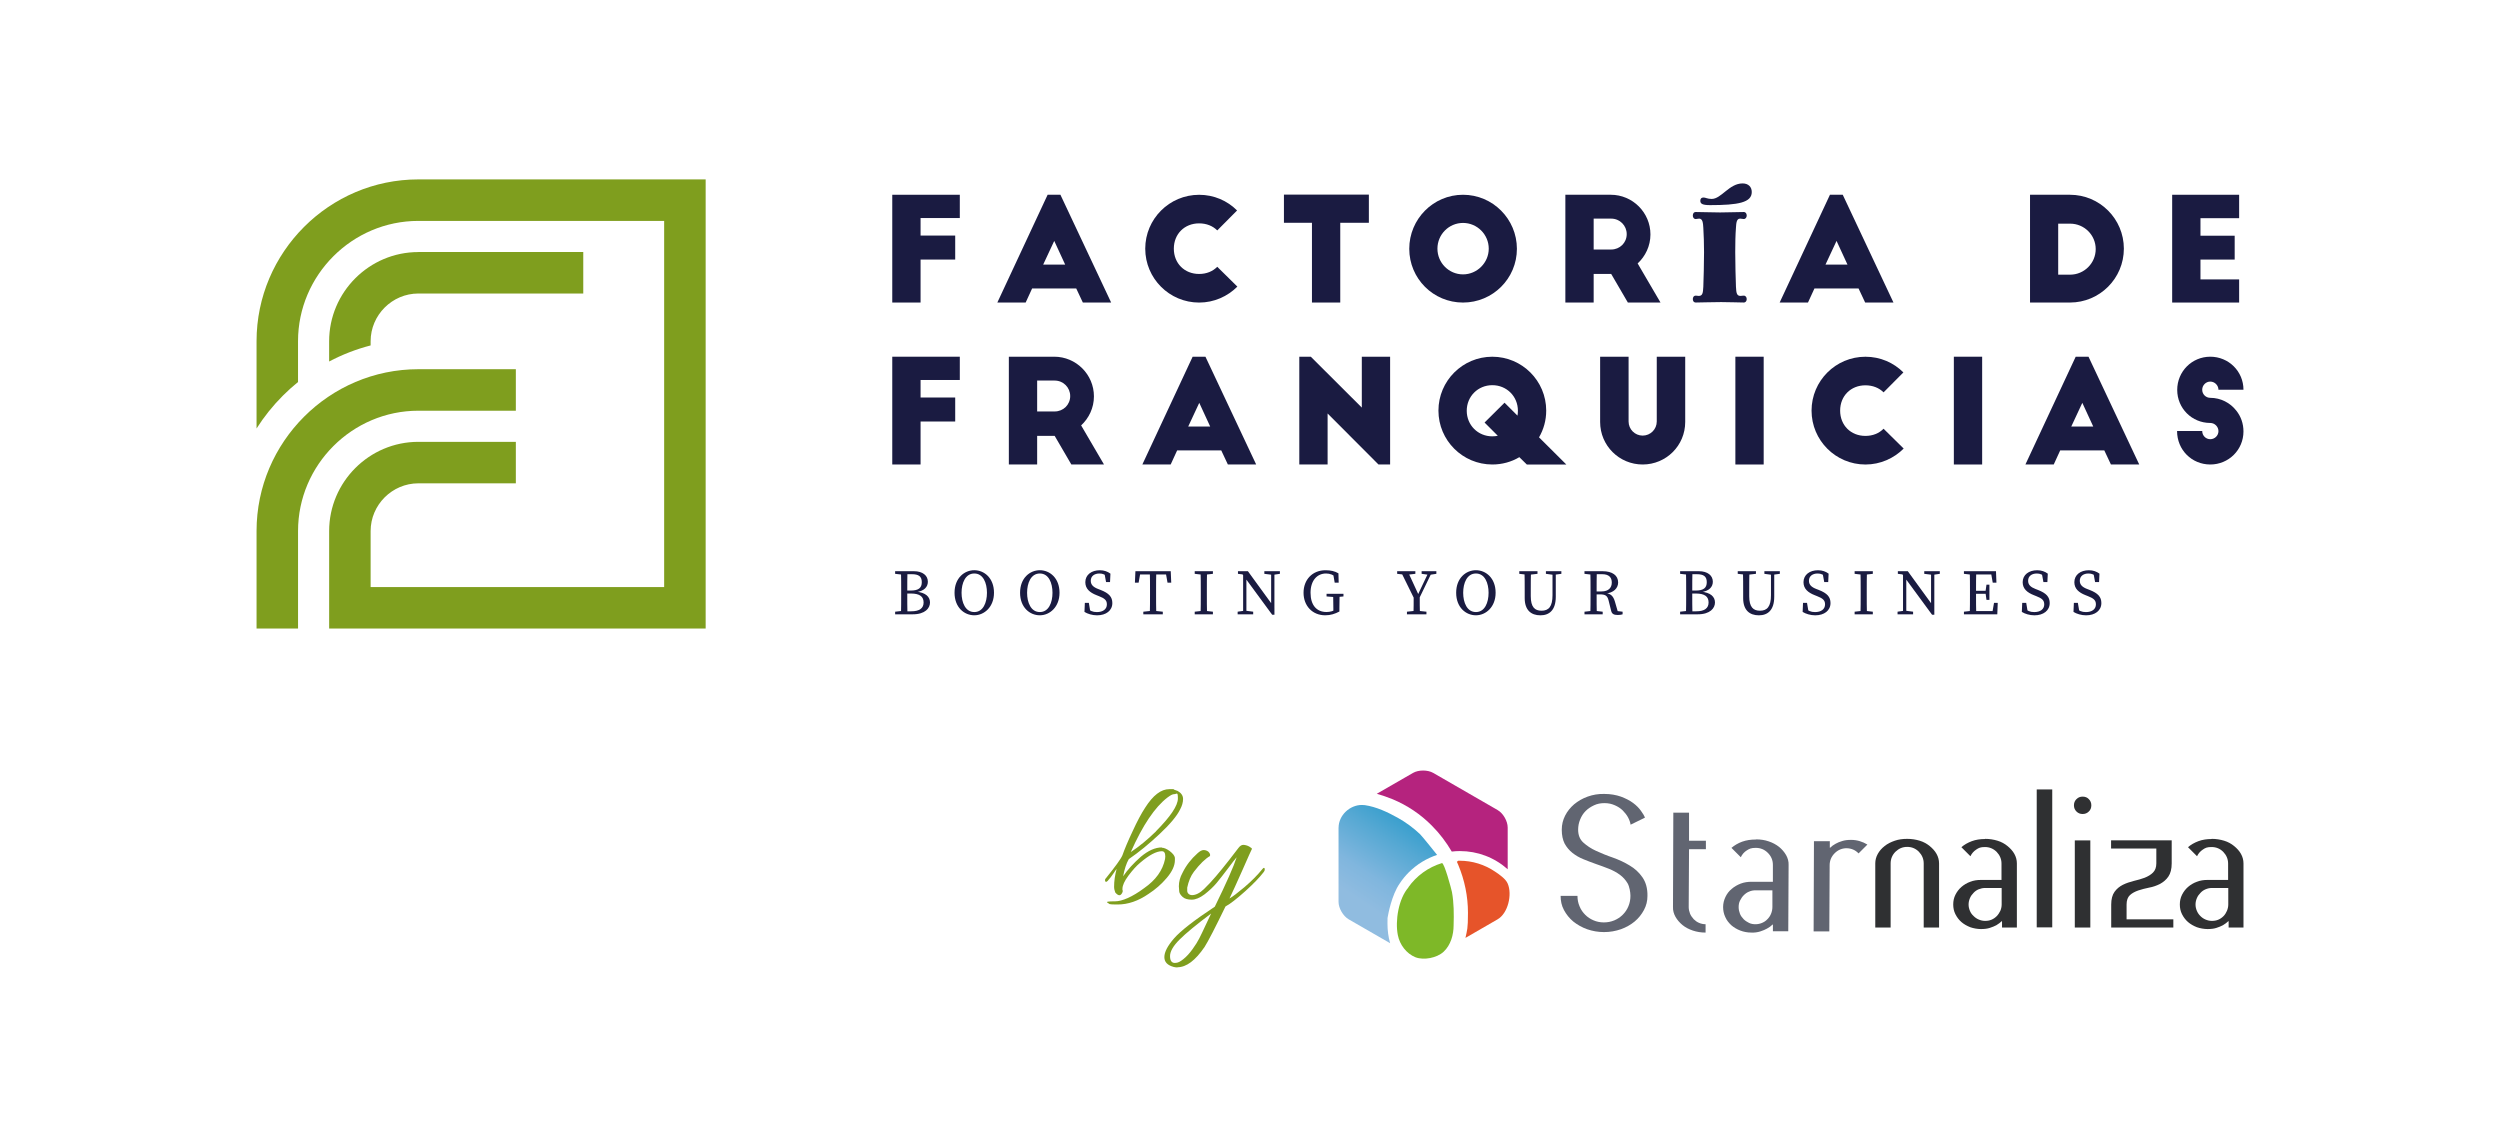 <?xml version="1.0" encoding="UTF-8"?>
<svg xmlns="http://www.w3.org/2000/svg" xmlns:xlink="http://www.w3.org/1999/xlink" id="Layer_1" data-name="Layer 1" viewBox="0 0 1496.19 686.36">
  <defs>
    <style>      .cls-1 {        fill: none;      }      .cls-2, .cls-3 {        fill: #7f9e1e;      }      .cls-4 {        fill: #2f3032;      }      .cls-5 {        fill: #7eb828;      }      .cls-3 {        fill-rule: evenodd;      }      .cls-6 {        clip-path: url(#clippath-1);      }      .cls-7 {        fill: url(#Degradado_sin_nombre_3);      }      .cls-8 {        fill: url(#Degradado_sin_nombre_2);      }      .cls-9 {        fill: #b5237e;      }      .cls-10 {        opacity: .8;      }      .cls-11 {        fill: #393e4e;      }      .cls-12 {        fill: #1a1b41;      }      .cls-13 {        clip-path: url(#clippath);      }    </style>
    <clipPath id="clippath">
      <path class="cls-1" d="M871.64,515.14c.4.8.8,1.7,1.1,2.5,3.8,9.09,5.8,18.79,5.8,28.68s-.5,10.09-1.5,14.99l19.19-11.09c6.3-3.6,8.89-14.89,6.1-21.39-1.2-2.9-5.1-5.5-7.6-7.2-6.2-4.2-13.59-6.5-21.09-6.5s-1.3,0-2,0Z"></path>
    </clipPath>
    <linearGradient id="Degradado_sin_nombre_3" data-name="Degradado sin nombre 3" x1="-2666.64" y1="2362.58" x2="-2661.24" y2="2362.58" gradientTransform="translate(-21083.48 25380.23) rotate(90) scale(9.3 -9.3)" gradientUnits="userSpaceOnUse">
      <stop offset="0" stop-color="#e6542a"></stop>
      <stop offset=".2" stop-color="#ea682d"></stop>
      <stop offset=".6" stop-color="#f3a43c"></stop>
      <stop offset="1" stop-color="#ffe953"></stop>
    </linearGradient>
    <clipPath id="clippath-1">
      <path class="cls-1" d="M801.08,495.25v44.47c0,3.8,2.7,8.49,6.1,10.49l24.79,14.29c-1.1-3.8-1.6-7.7-1.6-11.79s0-3.2.3-4.7c0,0,2.1-12.39,7.1-19.39,1.5-2.3,3.3-4.5,5.3-6.5,4.9-4.9,10.69-8.39,16.99-10.49,0,0-9.09-11.39-10.19-12.39-4-3.8-8.49-7.1-13.29-9.79-6.1-3.4-12.89-6.6-19.79-7.6-.6,0-1.2-.1-1.8-.1-7.1,0-13.89,6.1-13.89,13.69v-.2h0Z"></path>
    </clipPath>
    <linearGradient id="Degradado_sin_nombre_2" data-name="Degradado sin nombre 2" x1="-2947.55" y1="2200.62" x2="-2942.25" y2="2200.62" gradientTransform="translate(-44207.71 -33145.97) rotate(-180) scale(15.3 -15.3)" gradientUnits="userSpaceOnUse">
      <stop offset="0" stop-color="#008ac0"></stop>
      <stop offset="0" stop-color="#058ec3"></stop>
      <stop offset=".5" stop-color="#55a8d3"></stop>
      <stop offset=".8" stop-color="#80b6de"></stop>
      <stop offset="1" stop-color="#90bce0"></stop>
    </linearGradient>
  </defs>
  <path class="cls-3" d="M250.37,150.83h98.7v24.83h-98.7c-7.83,0-14.97,3.22-20.16,8.4-5.18,5.18-8.4,12.32-8.4,20.16v2.51c-8.63,2.23-16.96,5.46-24.83,9.62v-12.12c0-14.69,6-28.04,15.67-37.71,9.67-9.67,23.02-15.67,37.71-15.67M250.37,107.38h171.95v268.78h-225.33v-58.35c0-14.69,6-28.04,15.67-37.71,9.67-9.67,23.02-15.67,37.71-15.67h58.35v24.83h-58.35c-7.83,0-14.97,3.22-20.16,8.4-5.18,5.18-8.4,12.32-8.4,20.16v33.52h175.67v-219.13h-147.12c-19.79,0-37.79,8.1-50.84,21.16-13.06,13.06-21.16,31.06-21.16,50.84v24.42c-3.13,2.54-6.15,5.25-9.03,8.13-6.02,6.02-11.3,12.62-15.79,19.68v-52.23c0-26.64,10.89-50.86,28.43-68.4,17.54-17.55,41.76-28.44,68.4-28.44h0ZM250.37,220.97h58.35v24.83h-58.35c-19.79,0-37.79,8.1-50.84,21.16-13.06,13.06-21.16,31.06-21.16,50.84v58.35h-24.83v-58.35c0-26.64,10.89-50.86,28.43-68.4,17.54-17.55,41.76-28.44,68.4-28.44h0Z"></path>
  <g>
    <g>
      <path class="cls-12" d="M534,116.56h40.42v13.93h-23.48v10.49h20.73v14.36h-20.73v25.72h-16.94v-64.51h0Z"></path>
      <path class="cls-12" d="M596.88,181.07l30.1-64.51h7.66l30.36,64.51h-16.94l-3.96-8.43h-26.4l-3.87,8.43h-16.95ZM624.32,158.36h13.16l-6.54-14.19-6.62,14.19Z"></path>
      <path class="cls-12" d="M728.49,137.89c-2.67-2.67-6.45-4.21-10.84-4.21-8.77,0-15.14,6.36-15.14,15.14s6.36,15.14,15.14,15.14c4.39,0,8.17-1.55,10.84-4.3l12.04,11.87c-5.85,5.85-13.93,9.55-22.88,9.55-17.8,0-32.25-14.45-32.25-32.25s14.45-32.25,32.25-32.25c8.86,0,16.86,3.53,22.71,9.38l-11.87,11.95v-.02Z"></path>
      <path class="cls-12" d="M768.4,116.47h50.83v16.86h-17.12v47.73h-16.94v-47.73h-16.77v-16.86Z"></path>
      <path class="cls-12" d="M875.58,116.56c17.8,0,32.25,14.54,32.25,32.34s-14.45,32.17-32.25,32.17-32.17-14.36-32.17-32.17,14.36-32.34,32.17-32.34ZM875.58,133.42c-8.43,0-15.31,6.88-15.31,15.4s6.88,15.39,15.31,15.39,15.4-6.97,15.4-15.39-6.88-15.4-15.4-15.4Z"></path>
      <path class="cls-12" d="M974.24,181.07l-9.98-17.12h-10.49v17.12h-16.94v-64.51h27.18c13.07,0,23.74,10.67,23.74,23.74,0,6.88-3.01,13.07-7.66,17.37l13.68,23.39h-19.53ZM953.77,149.33h10.49c5.16,0,9.29-4.04,9.29-9.2s-4.13-9.29-9.29-9.29h-10.49v18.49Z"></path>
      <path class="cls-12" d="M1043.57,126.88c1.2,0,1.8.95,1.8,2.15,0,.95-.6,2.06-1.8,2.06-.6,0-1.38-.26-2.15-.26-2.15,0-2.32,2.67-2.49,5.42-.34,4.39-.43,9.46-.43,14.62,0,7.74.26,15.31.43,20.73.17,4.04.6,5.5,2.75,5.5.34,0,1.2-.17,1.89-.17,1.2,0,1.8,1.03,1.8,2.06,0,1.12-.6,2.06-1.8,2.06-2.41,0-8.86-.26-13.5-.26-5.16,0-12.56.26-15.14.26-1.29,0-1.81-.95-1.81-2.06,0-1.03.52-2.06,1.81-2.06.52,0,1.46.17,1.72.17,2.15,0,2.58-1.46,2.75-5.5.17-5.42.43-12.99.43-20.64,0-5.16-.17-10.24-.43-14.62-.17-2.75-.34-5.5-2.49-5.5-.78,0-1.46.26-1.98.26-1.29,0-1.81-1.12-1.81-2.06,0-1.2.52-2.15,1.81-2.15,4.64,0,9.29.26,14.53.26s9.55-.26,14.11-.26h0ZM1048.39,114.93c0-3.01-1.98-5.16-5.5-5.16-8,0-12.73,9.29-18.49,9.29-2.49,0-3.7-.86-4.82-.86-1.38,0-1.98.69-1.98,1.98,0,1.72,1.2,2.58,5.85,2.58,16.86,0,24.94-1.55,24.94-7.83Z"></path>
      <path class="cls-12" d="M1065.08,181.07l30.1-64.51h7.66l30.36,64.51h-16.94l-3.96-8.43h-26.4l-3.87,8.43h-16.95ZM1092.51,158.36h13.16l-6.54-14.19-6.62,14.19Z"></path>
      <path class="cls-12" d="M1214.92,116.56h23.91c17.8,0,32.25,14.45,32.25,32.25s-14.45,32.25-32.25,32.25h-23.91v-64.51h0ZM1231.78,164.38h7.14c8.43,0,15.31-6.88,15.31-15.31s-6.88-15.22-15.31-15.22h-7.14v30.53Z"></path>
      <path class="cls-12" d="M1299.99,116.56h40.08v14.02h-23.14v10.49h20.47v14.28h-20.47v11.87h23.14v13.85h-40.08v-64.51Z"></path>
      <path class="cls-12" d="M534,213.48h40.42v13.93h-23.48v10.49h20.73v14.36h-20.73v25.72h-16.94v-64.51h0Z"></path>
      <path class="cls-12" d="M641.18,277.99l-9.98-17.12h-10.49v17.12h-16.94v-64.51h27.18c13.07,0,23.74,10.67,23.74,23.74,0,6.88-3.01,13.07-7.66,17.37l13.68,23.39h-19.53ZM620.71,246.25h10.49c5.16,0,9.29-4.04,9.29-9.2s-4.13-9.29-9.29-9.29h-10.49v18.49h0Z"></path>
      <path class="cls-12" d="M683.67,277.99l30.1-64.51h7.66l30.36,64.51h-16.94l-3.96-8.43h-26.4l-3.87,8.43h-16.95ZM711.11,255.28h13.16l-6.54-14.19-6.62,14.19Z"></path>
      <path class="cls-12" d="M824.99,277.99l-30.45-30.53v30.53h-16.94v-64.51h6.88l30.53,30.45v-30.45h16.94v64.51h-6.97,0Z"></path>
      <path class="cls-12" d="M913.76,277.99l-4.47-4.39c-4.73,2.84-10.32,4.39-16.17,4.39-17.8,0-32.25-14.45-32.25-32.25s14.45-32.25,32.25-32.25,32.25,14.45,32.25,32.25c0,5.85-1.55,11.27-4.3,16l16.34,16.26h-23.65ZM893.12,261.13c1.12,0,2.24-.09,3.27-.34l-7.91-7.91,11.95-11.87,7.74,7.74c.17-.95.26-1.89.26-2.92,0-8.6-6.71-15.31-15.31-15.31s-15.31,6.71-15.31,15.31,6.71,15.31,15.31,15.31h0Z"></path>
      <path class="cls-12" d="M974.67,252.27c0,4.64,3.78,8.43,8.43,8.43s8.43-3.78,8.43-8.43v-38.79h17.03v39.05c0,14.19-11.44,25.46-25.46,25.46s-25.46-11.27-25.46-25.46v-39.05h17.03v38.79h0Z"></path>
      <path class="cls-12" d="M1038.58,213.48h16.94v64.51h-16.94v-64.51Z"></path>
      <path class="cls-12" d="M1127.26,234.81c-2.67-2.67-6.45-4.21-10.84-4.21-8.77,0-15.14,6.36-15.14,15.14s6.36,15.14,15.14,15.14c4.39,0,8.17-1.55,10.84-4.3l12.04,11.87c-5.85,5.85-13.93,9.55-22.88,9.55-17.8,0-32.25-14.45-32.25-32.25s14.45-32.25,32.25-32.25c8.86,0,16.86,3.53,22.71,9.38l-11.87,11.95v-.02Z"></path>
      <path class="cls-12" d="M1169.33,213.48h16.94v64.51h-16.94v-64.51Z"></path>
      <path class="cls-12" d="M1212.16,277.99l30.1-64.51h7.66l30.36,64.51h-16.94l-3.96-8.43h-26.4l-3.87,8.43h-16.95ZM1239.6,255.28h13.16l-6.54-14.19-6.62,14.19Z"></path>
      <path class="cls-12" d="M1327.69,233.27c0-2.67-2.24-4.9-4.9-4.9s-4.82,2.24-4.82,4.9,2.15,4.82,4.82,4.82c6.28,0,11.96,3.01,15.57,7.65,2.75,3.44,4.3,7.74,4.3,12.47,0,11.01-8.86,19.78-19.87,19.78s-19.87-8.69-19.87-20.04h15.05c0,2.75,2.15,4.9,4.82,4.9s4.9-2.15,4.9-4.82-2.24-4.9-4.9-4.9c-11.01,0-19.78-8.77-19.78-19.78s8.77-19.87,19.78-19.87,19.87,8.77,19.87,19.78h-14.97Z"></path>
    </g>
    <g>
      <path class="cls-12" d="M535.71,343.42v-1.57h5.44v2.15h-.4l-5.05-.58h0ZM541.16,365.51v2.15h-5.44v-1.57l5.05-.58h.4,0ZM539.34,353.81c0-3.97,0-7.99-.12-11.96h3.87c-.11,3.9-.11,7.91-.11,11.96v1.33c0,4.53,0,8.54.11,12.52h-3.87c.12-3.9.12-7.91.12-11.96v-1.88h0ZM541.16,353.43h3.84c4.66,0,6.67-1.51,6.67-5.03s-2.01-4.75-5.92-4.75h-4.59v-1.8h5.74c5.35,0,8.4,2.62,8.4,6.3,0,3-2.06,5.65-7.26,6.27v-.35c6.06.5,8.54,3.18,8.54,6.52s-2.86,7.06-10.28,7.06h-5.14v-1.8h4.25c4.93,0,7.34-1.88,7.34-5.26,0-3.58-2.32-5.38-7.63-5.38h-3.96v-1.79h0Z"></path>
      <path class="cls-12" d="M594.88,354.75c0,8.47-5.79,13.49-11.79,13.49s-11.82-4.69-11.82-13.49,5.86-13.49,11.82-13.49,11.79,4.69,11.79,13.49ZM583.09,366.3c5.35,0,7.58-5.72,7.58-11.54s-2.23-11.54-7.58-11.54-7.62,5.73-7.62,11.54,2.27,11.54,7.62,11.54Z"></path>
      <path class="cls-12" d="M634.1,354.75c0,8.47-5.79,13.49-11.79,13.49s-11.82-4.69-11.82-13.49,5.86-13.49,11.82-13.49,11.79,4.69,11.79,13.49ZM622.31,366.3c5.35,0,7.58-5.72,7.58-11.54s-2.23-11.54-7.58-11.54-7.62,5.73-7.62,11.54,2.27,11.54,7.62,11.54h0Z"></path>
      <path class="cls-12" d="M662.44,361.65c0-2.48-1.48-3.59-4.77-4.88l-1.47-.59c-3.97-1.57-6.66-3.81-6.66-7.76,0-4.45,3.74-7.15,8.69-7.15,2.59,0,4.67.8,6.34,2.04l-.24,5.03h-2.38l-1.07-5.82,2.5,1.26v1.93c-1.9-1.83-3.33-2.49-5.37-2.49-2.96,0-5.21,1.5-5.21,4.35,0,2.41,1.56,3.81,4.34,4.89l1.52.59c5.08,1.98,7.05,4.21,7.05,7.85,0,4.55-3.8,7.35-9.15,7.35-2.89,0-5.73-.91-7.53-2.04l.23-5.42h2.39l1,5.96-2.53-1.07v-1.85c2.39,1.71,3.72,2.48,6.34,2.48,3.61,0,5.99-1.69,5.99-4.65h-.01Z"></path>
      <path class="cls-12" d="M680.86,343.79l1.8-1.94-1.22,6.88h-2.22l.3-6.88h21.14l.3,6.88h-2.22l-1.22-6.88,1.79,1.94h-18.45ZM690.49,365.51l5.42.58v1.57h-11.66v-1.57l5.42-.58h.82ZM688.26,353.81c0-3.97,0-7.98-.12-11.95h3.87c-.12,3.89-.12,7.9-.12,11.95v1.9c0,3.97,0,7.98.12,11.95h-3.87c.12-3.89.12-7.9.12-11.95v-1.9Z"></path>
      <path class="cls-12" d="M715.01,343.42v-1.57h10.89v1.57l-5.05.58h-.79l-5.05-.58h0ZM720.85,365.51l5.05.58v1.57h-10.89v-1.57l5.05-.58h.79ZM718.64,353.81c0-3.97,0-7.98-.12-11.95h3.87c-.12,3.89-.12,7.9-.12,11.95v1.9c0,3.97,0,7.98.12,11.95h-3.87c.12-3.89.12-7.9.12-11.95v-1.9Z"></path>
      <path class="cls-12" d="M740.7,366.08l4.05-.58h.79l4.46.58v1.57h-9.3v-1.57ZM743.11,343.06l2.38.93-4.6-.57v-1.57h5.95l15.88,21.84v4.22h-1.35l-18.26-24.86h0ZM743.98,341.85l1.96,1.57v24.23h-1.96v-25.8h0ZM756.68,341.85h9.31v1.57l-3.86.58h-.79l-4.66-.58v-1.57h0ZM760.75,341.85h1.96v26.06l-1.96-1.96v-24.1Z"></path>
      <path class="cls-12" d="M801.62,365.97c-2.66,1.4-5.28,2.27-8.5,2.27-7.72,0-12.98-5.7-12.98-13.49s5.27-13.48,13.15-13.48c3.16,0,5.57.58,7.73,1.85l.15,5.61h-2.39l-.99-5.73,2.41.76v2.19c-2.07-1.9-4.16-2.73-6.59-2.73-5.33,0-9.28,4.16-9.28,11.54s3.61,11.51,9.53,11.51c2.16,0,3.75-.5,5.92-1.57l-1.8,1.85v-2.28c0-2.94-.04-5.94-.12-8.89h3.85c-.08,2.9-.11,5.88-.11,8.9v1.69h.02ZM793.91,356.96v-1.57h10.12v1.57l-4.26.4h-.87l-5-.4h.01Z"></path>
      <path class="cls-12" d="M836.17,343.42v-1.57h10.89v1.57l-5.01.58h-.82l-5.06-.58ZM846.7,359l-8.44-17.15h4.2l6.96,15.09h-1.34l7.16-15.09h2l-8.3,17.15h-2.25.01ZM848.27,365.51l5.42.58v1.57h-11.66v-1.57l5.42-.58h.82ZM846.04,356.07h3.64c0,4.48,0,8.15.12,11.59h-3.87c.12-3.36.12-7.07.12-11.59h-.01ZM855.05,344l-4.24-.58v-1.57h8.82v1.57l-3.83.58h-.75Z"></path>
      <path class="cls-12" d="M895.09,354.75c0,8.47-5.79,13.49-11.79,13.49s-11.82-4.69-11.82-13.49,5.86-13.49,11.82-13.49,11.79,4.69,11.79,13.49ZM883.3,366.3c5.35,0,7.58-5.72,7.58-11.54s-2.23-11.54-7.58-11.54-7.62,5.73-7.62,11.54,2.27,11.54,7.62,11.54Z"></path>
      <path class="cls-12" d="M909.25,343.42v-1.57h10.9v1.57l-5.05.58h-.79l-5.05-.58h-.01ZM922.53,365.5c4.38,0,6.61-2.5,6.61-9.33v-14.31h1.96v15.26c0,8.1-3.92,11.13-9.2,11.13-5.6,0-9.4-3.11-9.4-10.3v-4.17c0-3.96,0-7.97-.12-11.93h3.87c-.12,3.89-.12,7.89-.12,11.93v3.04c0,6.59,2.47,8.67,6.39,8.67h.01ZM929.42,343.99l-4.23-.57v-1.57h9.25v1.57l-4.23.57h-.79Z"></path>
      <path class="cls-12" d="M948.27,343.42v-1.57h5.44v2.15h-.4l-5.05-.58h.01ZM954.12,365.51l5.05.58v1.57h-10.89v-1.57l5.05-.58h.8,0ZM951.9,353.81c0-3.97,0-7.98-.12-11.95h3.87c-.11,4.01-.11,7.79-.11,12.32v1.16c0,4.34,0,8.35.11,12.32h-3.87c.12-3.89.12-7.9.12-11.95v-1.9ZM953.72,353.96h4.8c4.14,0,6.1-2.24,6.1-5.32s-1.73-4.99-5.69-4.99h-5.22v-1.8h5.34c5.91,0,9.37,2.5,9.37,6.76,0,3.26-2.56,6.23-7.71,6.65l.11-.31c2.96.26,4.65,1.58,5.67,5.09l1.84,6.37-1.31-.8,4.07.47v1.57c-.76.24-1.67.4-2.86.4-2.44,0-3.53-.64-3.99-2.48l-1.53-6.18c-.75-3.09-2.15-3.67-5.3-3.67h-3.71v-1.76h.02Z"></path>
      <path class="cls-12" d="M1005.51,343.42v-1.57h5.44v2.15h-.4l-5.05-.58h.01ZM1010.95,365.51v2.15h-5.44v-1.57l5.05-.58h.4-.01ZM1009.13,353.81c0-3.97,0-7.99-.12-11.96h3.87c-.11,3.9-.11,7.91-.11,11.96v1.33c0,4.53,0,8.54.11,12.52h-3.87c.12-3.9.12-7.91.12-11.96v-1.88h0ZM1010.95,353.43h3.84c4.66,0,6.67-1.51,6.67-5.03s-2.01-4.75-5.92-4.75h-4.59v-1.8h5.74c5.35,0,8.4,2.62,8.4,6.3,0,3-2.06,5.65-7.26,6.27v-.35c6.06.5,8.54,3.18,8.54,6.52s-2.86,7.06-10.28,7.06h-5.14v-1.8h4.25c4.93,0,7.34-1.88,7.34-5.26,0-3.58-2.32-5.38-7.63-5.38h-3.96v-1.79h0Z"></path>
      <path class="cls-12" d="M1039.99,343.42v-1.57h10.9v1.57l-5.05.58h-.79l-5.05-.58h-.01ZM1053.27,365.5c4.38,0,6.61-2.5,6.61-9.33v-14.31h1.96v15.26c0,8.1-3.92,11.13-9.2,11.13-5.6,0-9.4-3.11-9.4-10.3v-4.17c0-3.96,0-7.97-.12-11.93h3.87c-.12,3.89-.12,7.89-.12,11.93v3.04c0,6.59,2.47,8.67,6.39,8.67h.01ZM1060.17,343.99l-4.23-.57v-1.57h9.25v1.57l-4.23.57h-.79Z"></path>
      <path class="cls-12" d="M1092.25,361.65c0-2.48-1.48-3.59-4.77-4.88l-1.47-.59c-3.97-1.57-6.66-3.81-6.66-7.76,0-4.45,3.74-7.15,8.69-7.15,2.59,0,4.67.8,6.34,2.04l-.24,5.03h-2.38l-1.07-5.82,2.5,1.26v1.93c-1.9-1.83-3.33-2.49-5.37-2.49-2.96,0-5.21,1.5-5.21,4.35,0,2.41,1.56,3.81,4.34,4.89l1.52.59c5.08,1.98,7.05,4.21,7.05,7.85,0,4.55-3.8,7.35-9.15,7.35-2.89,0-5.73-.91-7.53-2.04l.23-5.42h2.39l1,5.96-2.53-1.07v-1.85c2.39,1.71,3.72,2.48,6.34,2.48,3.61,0,5.99-1.69,5.99-4.65h-.01Z"></path>
      <path class="cls-12" d="M1109.95,343.42v-1.57h10.89v1.57l-5.05.58h-.79l-5.05-.58h0ZM1115.79,365.51l5.05.58v1.57h-10.89v-1.57l5.05-.58h.79ZM1113.57,353.81c0-3.97,0-7.98-.12-11.95h3.87c-.12,3.89-.12,7.9-.12,11.95v1.9c0,3.97,0,7.98.12,11.95h-3.87c.12-3.89.12-7.9.12-11.95v-1.9Z"></path>
      <path class="cls-12" d="M1135.64,366.08l4.05-.58h.79l4.46.58v1.57h-9.3v-1.57ZM1138.04,343.06l2.38.93-4.6-.57v-1.57h5.95l15.88,21.84v4.22h-1.35l-18.26-24.86h0ZM1138.91,341.85l1.96,1.57v24.23h-1.96v-25.8h0ZM1151.62,341.85h9.31v1.57l-3.86.58h-.79l-4.66-.58v-1.57ZM1155.69,341.85h1.96v26.06l-1.96-1.96v-24.1Z"></path>
      <path class="cls-12" d="M1175.36,343.42v-1.57h5.44v2.15h-.4l-5.05-.58h.01ZM1180.81,365.51v2.15h-5.44v-1.57l5.05-.58h.4-.01ZM1178.98,353.81c0-3.97,0-7.98-.12-11.95h3.87c-.12,3.89-.12,7.9-.12,11.95v1.45c0,4.42,0,8.43.12,12.4h-3.87c.12-3.89.12-7.9.12-11.95v-1.9ZM1191.41,341.85l1.79,1.94h-12.4v-1.94h13.75l.27,6.85h-2.22l-1.19-6.85h0ZM1189.51,355.38h-8.7v-1.8h8.7v1.8ZM1195.6,360.81l-.27,6.85h-14.52v-1.94h13.17l-1.8,1.94,1.19-6.85h2.23ZM1188.28,353.98l.58-4.06h1.76v9.09h-1.76l-.58-4.26v-.77Z"></path>
      <path class="cls-12" d="M1223.42,361.65c0-2.48-1.48-3.59-4.77-4.88l-1.47-.59c-3.97-1.57-6.66-3.81-6.66-7.76,0-4.45,3.74-7.15,8.69-7.15,2.59,0,4.67.8,6.34,2.04l-.24,5.03h-2.38l-1.07-5.82,2.5,1.26v1.93c-1.9-1.83-3.33-2.49-5.37-2.49-2.96,0-5.21,1.5-5.21,4.35,0,2.41,1.56,3.81,4.35,4.89l1.52.59c5.08,1.98,7.05,4.21,7.05,7.85,0,4.55-3.8,7.35-9.15,7.35-2.89,0-5.73-.91-7.53-2.04l.23-5.42h2.39l1,5.96-2.53-1.07v-1.85c2.39,1.71,3.72,2.48,6.34,2.48,3.61,0,5.99-1.69,5.99-4.65h-.02Z"></path>
      <path class="cls-12" d="M1254.35,361.65c0-2.48-1.48-3.59-4.77-4.88l-1.47-.59c-3.97-1.57-6.66-3.81-6.66-7.76,0-4.45,3.74-7.15,8.69-7.15,2.59,0,4.67.8,6.34,2.04l-.24,5.03h-2.38l-1.07-5.82,2.5,1.26v1.93c-1.9-1.83-3.33-2.49-5.37-2.49-2.96,0-5.21,1.5-5.21,4.35,0,2.41,1.56,3.81,4.34,4.89l1.52.59c5.08,1.98,7.05,4.21,7.05,7.85,0,4.55-3.8,7.35-9.15,7.35-2.89,0-5.73-.91-7.53-2.04l.23-5.42h2.39l1,5.96-2.53-1.07v-1.85c2.39,1.71,3.72,2.48,6.34,2.48,3.61,0,5.99-1.69,5.99-4.65h0Z"></path>
    </g>
  </g>
  <g>
    <g>
      <g class="cls-13">
        <rect class="cls-7" x="861.13" y="510.47" width="54.67" height="56.97" transform="translate(-144.3 654.04) rotate(-37.6)"></rect>
      </g>
      <g class="cls-6">
        <rect class="cls-8" x="779.98" y="476.02" width="101.64" height="94.94" transform="translate(-64.28 927.35) rotate(-56.5)"></rect>
      </g>
      <g>
        <path class="cls-9" d="M896.23,484.76l-38.48-22.19c-3.3-1.9-8.79-1.9-12.09,0l-21.69,12.49c3.2.9,6.4,2,9.59,3.3,8.79,3.7,16.69,8.99,23.39,15.79,4.7,4.7,8.59,9.89,11.89,15.49,1.6-.2,3.2-.3,4.8-.3,10.69,0,20.69,3.8,28.68,10.89v-24.98c0-3.8-2.7-8.59-6.1-10.49"></path>
        <path class="cls-5" d="M842.86,531.03c4.8-6.8,11.89-11.99,20.09-14.49,1.4-.4,5.7,15.69,6,17.29,1.2,6.4,1.2,13.39,1,19.89,0,5.7-1.7,11.89-6,15.89-4,3.7-11.79,5.2-16.79,3.3-5.5-2.2-9.49-7.6-10.59-13.29-1.7-8.49.4-21.79,6.4-28.58"></path>
      </g>
      <g class="cls-10">
        <g>
          <path class="cls-11" d="M984.67,489.25l-8.79,4.3c-.2-1.3-.7-2.8-1.5-4.3-.8-1.5-1.9-2.9-3.2-4.2-1.3-1.3-2.9-2.3-4.7-3.1-1.8-.8-3.8-1.3-6.2-1.3s-4.4.4-6.3,1.3c-1.9.9-3.6,2-5,3.4-1.4,1.4-2.5,3.1-3.3,5.1-.8,1.9-1.2,4-1.2,6.1,0,3.2,1,5.8,3.1,7.7,2.1,1.9,4.6,3.6,7.7,5,3.1,1.4,6.4,2.8,9.99,4,3.6,1.3,6.9,2.8,9.99,4.7,3.1,1.8,5.7,4.2,7.7,7.1,2,2.9,3.1,6.6,3,11.19,0,3-.7,5.8-2.1,8.39-1.4,2.6-3.2,4.9-5.6,6.9-2.3,1.9-5.1,3.5-8.2,4.6-3.2,1.1-6.5,1.7-10.09,1.7s-6.9-.6-10.09-1.7c-3.1-1.1-5.9-2.7-8.29-4.6-2.4-2-4.2-4.3-5.6-6.9-1.4-2.6-2-5.4-2-8.49h10.09c0,2.3.4,4.4,1.3,6.4.8,2,2,3.6,3.4,5,1.4,1.4,3.1,2.5,5,3.3,1.9.8,3.9,1.2,6.1,1.2s4.2-.4,6.2-1.2c1.9-.8,3.6-1.9,5.1-3.4,1.4-1.4,2.6-3.1,3.4-5.1.8-1.9,1.2-4,1.2-6.2s-.6-5.6-1.7-7.5c-1.2-2-2.7-3.7-4.6-5.1-1.9-1.4-4.1-2.6-6.6-3.6-2.5-1-5-1.9-7.6-2.8-2.6-.9-5.1-1.9-7.6-2.9-2.5-1-4.7-2.3-6.6-3.8-1.9-1.5-3.5-3.4-4.7-5.6-1.1-2.2-1.7-5-1.7-8.2s.7-5.9,2-8.49c1.3-2.6,3.2-4.9,5.4-6.8,2.3-1.9,5-3.5,8.1-4.6,3.1-1.1,6.4-1.7,9.99-1.6,3.7,0,7,.6,9.89,1.6,2.9,1.1,5.3,2.3,7.3,3.8,2,1.5,3.5,3,4.7,4.7,1.2,1.6,2,3,2.4,4.1"></path>
          <path class="cls-11" d="M1001.36,486.35h9.49v16.79h10.09v5.1h-10.09l-.2,34.58c0,1.4.3,2.7.8,4,.5,1.2,1.3,2.3,2.2,3.3.9.9,2,1.7,3.2,2.2s2.5.8,3.9.8v5c-2.7,0-5.2-.4-7.6-1.2-2.4-.8-4.5-1.9-6.2-3.3s-3.1-3-4.2-4.9c-1-1.8-1.6-3.8-1.5-5.9l.2-56.37h-.1v-.1Z"></path>
          <path class="cls-11" d="M1050.93,502.34c2.7,0,5.3.4,7.6,1.2,2.4.8,4.4,1.9,6.2,3.3,1.7,1.4,3.1,3,4.2,4.9,1,1.8,1.6,3.8,1.5,5.9l-.2,39.68h-9.19v-4h-.2c-.9.9-2,1.7-3.3,2.4-1.1.6-2.4,1.2-4,1.7-1.6.5-3.4.8-5.4.7-2.3,0-4.5-.4-6.6-1.2-2.1-.8-3.9-1.9-5.4-3.2-1.5-1.4-2.8-3-3.6-4.9-.9-1.9-1.3-3.9-1.3-6s.5-4.1,1.4-6c.9-1.9,2.1-3.5,3.7-4.8,1.6-1.4,3.4-2.4,5.4-3.2,2.1-.8,4.3-1.1,6.6-1.1h12.69v-10.09c0-2.8-1-5.2-3-7.2-2-2-4.4-3-7.2-3s-3.8.5-5.4,1.5c-1.6,1-2.8,2.4-3.6,4.1l-5.6-5.6c1.8-1.5,3.9-2.8,6.4-3.7,2.5-.9,5.2-1.3,8.2-1.3M1060.93,532.83h-10.19c-1.4,0-2.7.2-4,.8-1.3.5-2.3,1.3-3.2,2.2-.9.9-1.6,2-2.2,3.2-.6,1.2-.8,2.5-.8,3.9s.3,2.7.8,4c.5,1.2,1.3,2.3,2.2,3.2.9.9,2,1.6,3.2,2.2,1.2.6,2.5.8,3.9.8s2.7-.3,3.9-.8c1.2-.5,2.3-1.2,3.2-2.2.9-.9,1.7-2,2.2-3.3.5-1.2.8-2.6.8-4v-10.19l.2.2h0Z"></path>
          <path class="cls-11" d="M1112.3,510.74c-1.9-2-4.2-3-7.1-3.1-2.8,0-5.2,1-7.2,3-2,2-3,4.4-3,7.2l-.2,39.58h-9.39l.2-53.97h9.49v3.9h.2c.9-.9,2-1.7,3.3-2.4,1.1-.6,2.4-1.2,3.9-1.6,1.5-.5,3.3-.7,5.3-.7,3.6,0,6.8,1,9.79,2.8l-5.3,5.3h0Z"></path>
        </g>
      </g>
      <path class="cls-4" d="M1141.48,502.04c2.6,0,5.1.4,7.4,1.1,2.3.7,4.3,1.8,6,3.2,1.7,1.4,3.1,2.9,4.1,4.7,1,1.8,1.5,3.7,1.5,5.7v38.38h-9.19v-38.38c0-2.7-1-5-2.9-7-1.9-1.9-4.2-2.9-7-2.9s-5,1-7,2.9c-1.9,1.9-2.9,4.3-2.9,7v38.38h-9.19v-38.38c0-2,.5-3.9,1.5-5.7,1-1.8,2.3-3.3,4.1-4.7,1.7-1.4,3.8-2.4,6.1-3.2,2.3-.8,4.8-1.1,7.4-1.1"></path>
      <path class="cls-4" d="M1188.05,502.04c2.6,0,5.1.4,7.4,1.1,2.3.7,4.3,1.8,6,3.2,1.7,1.4,3.1,2.9,4.1,4.7,1,1.8,1.5,3.7,1.5,5.7v38.38h-8.89v-3.8h-.2c-.8.8-1.9,1.6-3.2,2.4-1.1.6-2.4,1.1-3.9,1.6-1.5.5-3.3.7-5.3.7s-4.4-.4-6.4-1.1c-2-.8-3.8-1.8-5.3-3.1-1.5-1.3-2.7-2.9-3.6-4.7-.9-1.8-1.3-3.7-1.3-5.8s.4-4,1.3-5.8c.9-1.8,2.1-3.4,3.6-4.7,1.5-1.3,3.3-2.4,5.3-3.1,2-.8,4.1-1.1,6.4-1.1h12.29v-9.79c0-2.7-1-5-2.9-7-1.9-1.9-4.3-2.9-7-2.9s-3.7.5-5.2,1.5c-1.5,1-2.7,2.3-3.5,4l-5.4-5.4c1.7-1.5,3.8-2.7,6.2-3.6,2.4-.9,5.1-1.3,7.9-1.3M1197.84,531.43h-9.79c-1.4,0-2.6.3-3.9.8-1.2.5-2.2,1.2-3.1,2.2-.9.9-1.6,1.9-2.1,3.1s-.8,2.4-.8,3.8.3,2.6.8,3.8c.5,1.2,1.2,2.2,2.2,3.1.9.9,1.9,1.6,3.1,2.1s2.4.8,3.8.8,2.6-.2,3.8-.7c1.2-.5,2.2-1.2,3.1-2.1.9-.9,1.6-2,2.2-3.2.5-1.2.8-2.5.8-3.8v-9.79h0l-.1-.1Z"></path>
      <rect class="cls-4" x="1218.93" y="472.46" width="9.29" height="82.55"></rect>
      <path class="cls-4" d="M1251.61,481.96c0,1.5-.5,2.8-1.5,3.7-1,1-2.2,1.5-3.7,1.5s-2.7-.5-3.7-1.5c-1-1-1.5-2.2-1.5-3.7s.5-2.7,1.5-3.7c1-1,2.2-1.5,3.7-1.5s2.8.5,3.7,1.5c1,1,1.5,2.2,1.5,3.7M1251.01,555.11h-9.29v-52.17h9.29v52.17Z"></path>
      <path class="cls-4" d="M1263.51,555.11v-13.79c0-3.2.7-5.8,2-7.6,1.3-1.8,3-3.2,5-4.2,2-1,4.2-1.7,6.5-2.3,2.3-.5,4.5-1.2,6.5-1.9,2-.8,3.7-1.8,5-3.1,1.3-1.3,2-3.1,2-5.5v-8.89h-27.08v-4.9h36.28v13.79c0,3.4-.7,6-2,7.9-1.3,1.9-3,3.3-5,4.4-2,1-4.2,1.8-6.5,2.2-2.3.5-4.5,1-6.5,1.7-2,.7-3.7,1.6-5,2.8-1.3,1.2-2,3.1-2,5.6v8.89h27.98v4.9h-37.18Z"></path>
      <path class="cls-4" d="M1323.67,502.04c2.6,0,5.1.4,7.4,1.1,2.3.7,4.3,1.8,6,3.2,1.7,1.4,3.1,2.9,4.1,4.7,1,1.8,1.5,3.7,1.5,5.7v38.38h-8.89v-3.8h-.2c-.8.8-1.9,1.6-3.2,2.4-1.1.6-2.4,1.1-3.9,1.6-1.5.5-3.3.7-5.3.7s-4.4-.4-6.4-1.1c-2-.8-3.8-1.8-5.3-3.1-1.5-1.3-2.7-2.9-3.6-4.7-.9-1.8-1.3-3.7-1.3-5.8s.4-4,1.3-5.8c.9-1.8,2.1-3.4,3.6-4.7,1.5-1.3,3.3-2.4,5.3-3.1,2-.8,4.1-1.1,6.4-1.1h12.29v-9.79c0-2.7-1-5-2.9-7-1.9-1.9-4.2-2.9-7-2.9s-3.7.5-5.2,1.5c-1.5,1-2.7,2.3-3.5,4l-5.4-5.4c1.7-1.5,3.8-2.7,6.2-3.6,2.4-.9,5.1-1.3,7.9-1.3M1333.56,531.43h-9.79c-1.4,0-2.6.3-3.8.8-1.2.5-2.2,1.2-3.1,2.2-.9.9-1.6,1.9-2.1,3.1s-.8,2.4-.8,3.8.3,2.6.8,3.8c.5,1.2,1.2,2.2,2.1,3.1s1.9,1.6,3.1,2.1,2.4.8,3.8.8,2.6-.2,3.8-.7c1.2-.5,2.2-1.2,3.1-2.1s1.6-2,2.1-3.2.8-2.5.8-3.8v-9.79h0v-.1Z"></path>
    </g>
    <g>
      <path class="cls-2" d="M695.35,507.34c1.3,0,2.9.7,4.7,2,1.8,1.4,2.9,2.7,3.1,4v1.4c0,3.3-1.6,6.8-4.8,10.59-3.2,3.8-6.9,7-10.89,9.59-6.2,4.3-12.39,6.4-18.59,6.4s-4.5-.3-5.9-1c-1.4-.7.3-.9,4.4-.9s10.29-2.6,17.39-7.9c6.9-4.8,11.09-10.59,12.49-17.39.2-1,.2-2.1,0-3.1-.3-1.1-.9-1.6-1.9-1.6-3.3,0-7.6,2.3-12.99,6.9-2.3,1.9-4.6,4.5-7,7.7-2.4,3.2-3.6,5.9-3.6,7.9s0,.6.2.9c0,.3,0,.9-.4,1.6-1,1.9-2.3,1.8-4.1-.3-.4-1.1-.7-2.2-.7-3.4,0-3.4.5-6.9,1.5-10.69-.3.3-.9,1.2-1.9,2.7-1,1.5-2.1,3-3.5,4.5-.7.7-1.2.7-1.5,0v-.6c0-.3,0-.6.4-.9,5.7-7.1,9.09-11.69,9.99-13.89,1.3-3.7,3.3-8.49,6.1-14.39,2.7-5.9,5.2-10.59,7.5-14.09,4.7-7.4,9.49-11.09,14.49-11.09s1.8.1,2.8.3l2.2.8c2.1,1.2,3.2,2.8,3.2,4.8s-.6,4.1-1.8,6.3c-1.9,3.9-6,8.79-12.29,14.69-6.3,5.9-12.39,10.89-18.39,14.99-1.5,2.6-2.6,6.1-3.4,10.29,2.7-4,6.3-7.9,10.59-11.69,4.4-3.7,8.59-5.6,12.59-5.6v.2h0ZM691.85,497.45c8.69-8.79,13.09-15.29,13.09-19.59s-.7-2.6-2-2.6-2.4.7-4.2,2c-7.6,5.8-14.89,16.69-21.99,32.68,5-3.3,9.99-7.4,15.09-12.39h0v-.1Z"></path>
      <path class="cls-2" d="M704.64,579c-.6,0-1.3-.1-2.2-.3-3.7-1-5.6-2.9-5.6-5.9s1.9-6.7,5.8-11.19c3.9-4.5,11.99-10.79,24.39-18.99,6.9-14.09,11.29-23.99,13.09-29.58-.9,1-2.6,3.2-5.2,6.7-2.6,3.4-4.8,6.3-6.8,8.69-2,2.4-4.4,4.6-7.2,6.8-2.8,2.1-5.4,3.2-7.7,3.2s-4.2-.5-5.4-1.6c-1.2-1.1-2-2.2-2.1-3.4,0-1.2-.2-2.2-.2-3,0-2.7.7-5.4,2.2-8.1,2.2-4.5,5.2-8.29,8.89-11.59,1.4-1.3,2.6-2,3.7-2s2,.3,2.9,1c1,1,1.2,1.9.9,2.6-2.8,1.6-6,4.7-9.59,9.39-1.9,2.5-3.2,5.7-4,9.49v1.9c0,.7.3,1.4.9,1.9.6.5,1.3.7,1.9.7,2.3,0,4.7-1.2,7.2-3.6,2.5-2.4,4.9-5,7.2-7.7,2.3-2.7,4.9-5.9,7.8-9.59,2.9-3.7,4.8-6.2,5.7-7.4.9-1.2,1.9-1.8,2.8-1.8s2.4.3,3.6,1c1.2.7,1.8,1.2,1.6,1.5s-2.1,4.5-5.6,12.49c-3.6,8-6.1,13.69-7.8,17.09,1.8-1,4.7-3.2,8.99-6.8,4.2-3.6,7.8-7.2,10.69-10.79.7-.9,1.2-1,1.4-.2v.7c0,.3-.2.8-.7,1.4-2.3,3-5.9,6.8-10.89,11.29-5,4.5-8.99,7.6-11.89,9.19-6.2,12.79-10.39,20.89-12.49,24.19-5.5,8.1-10.89,12.19-16.29,12.19h0v.1ZM724.83,546.72c-8.79,6.6-15.09,11.79-18.89,15.59-3.8,3.8-5.7,7.1-5.7,9.89s1,4.1,2.9,4.1,3.2-.8,5.1-2.3c1.9-1.5,3.7-3.5,5.5-6,1.8-2.5,3.1-4.6,4-6.4s2.2-4.4,3.8-7.9c1.6-3.5,2.7-5.8,3.3-7h0Z"></path>
    </g>
  </g>
</svg>
